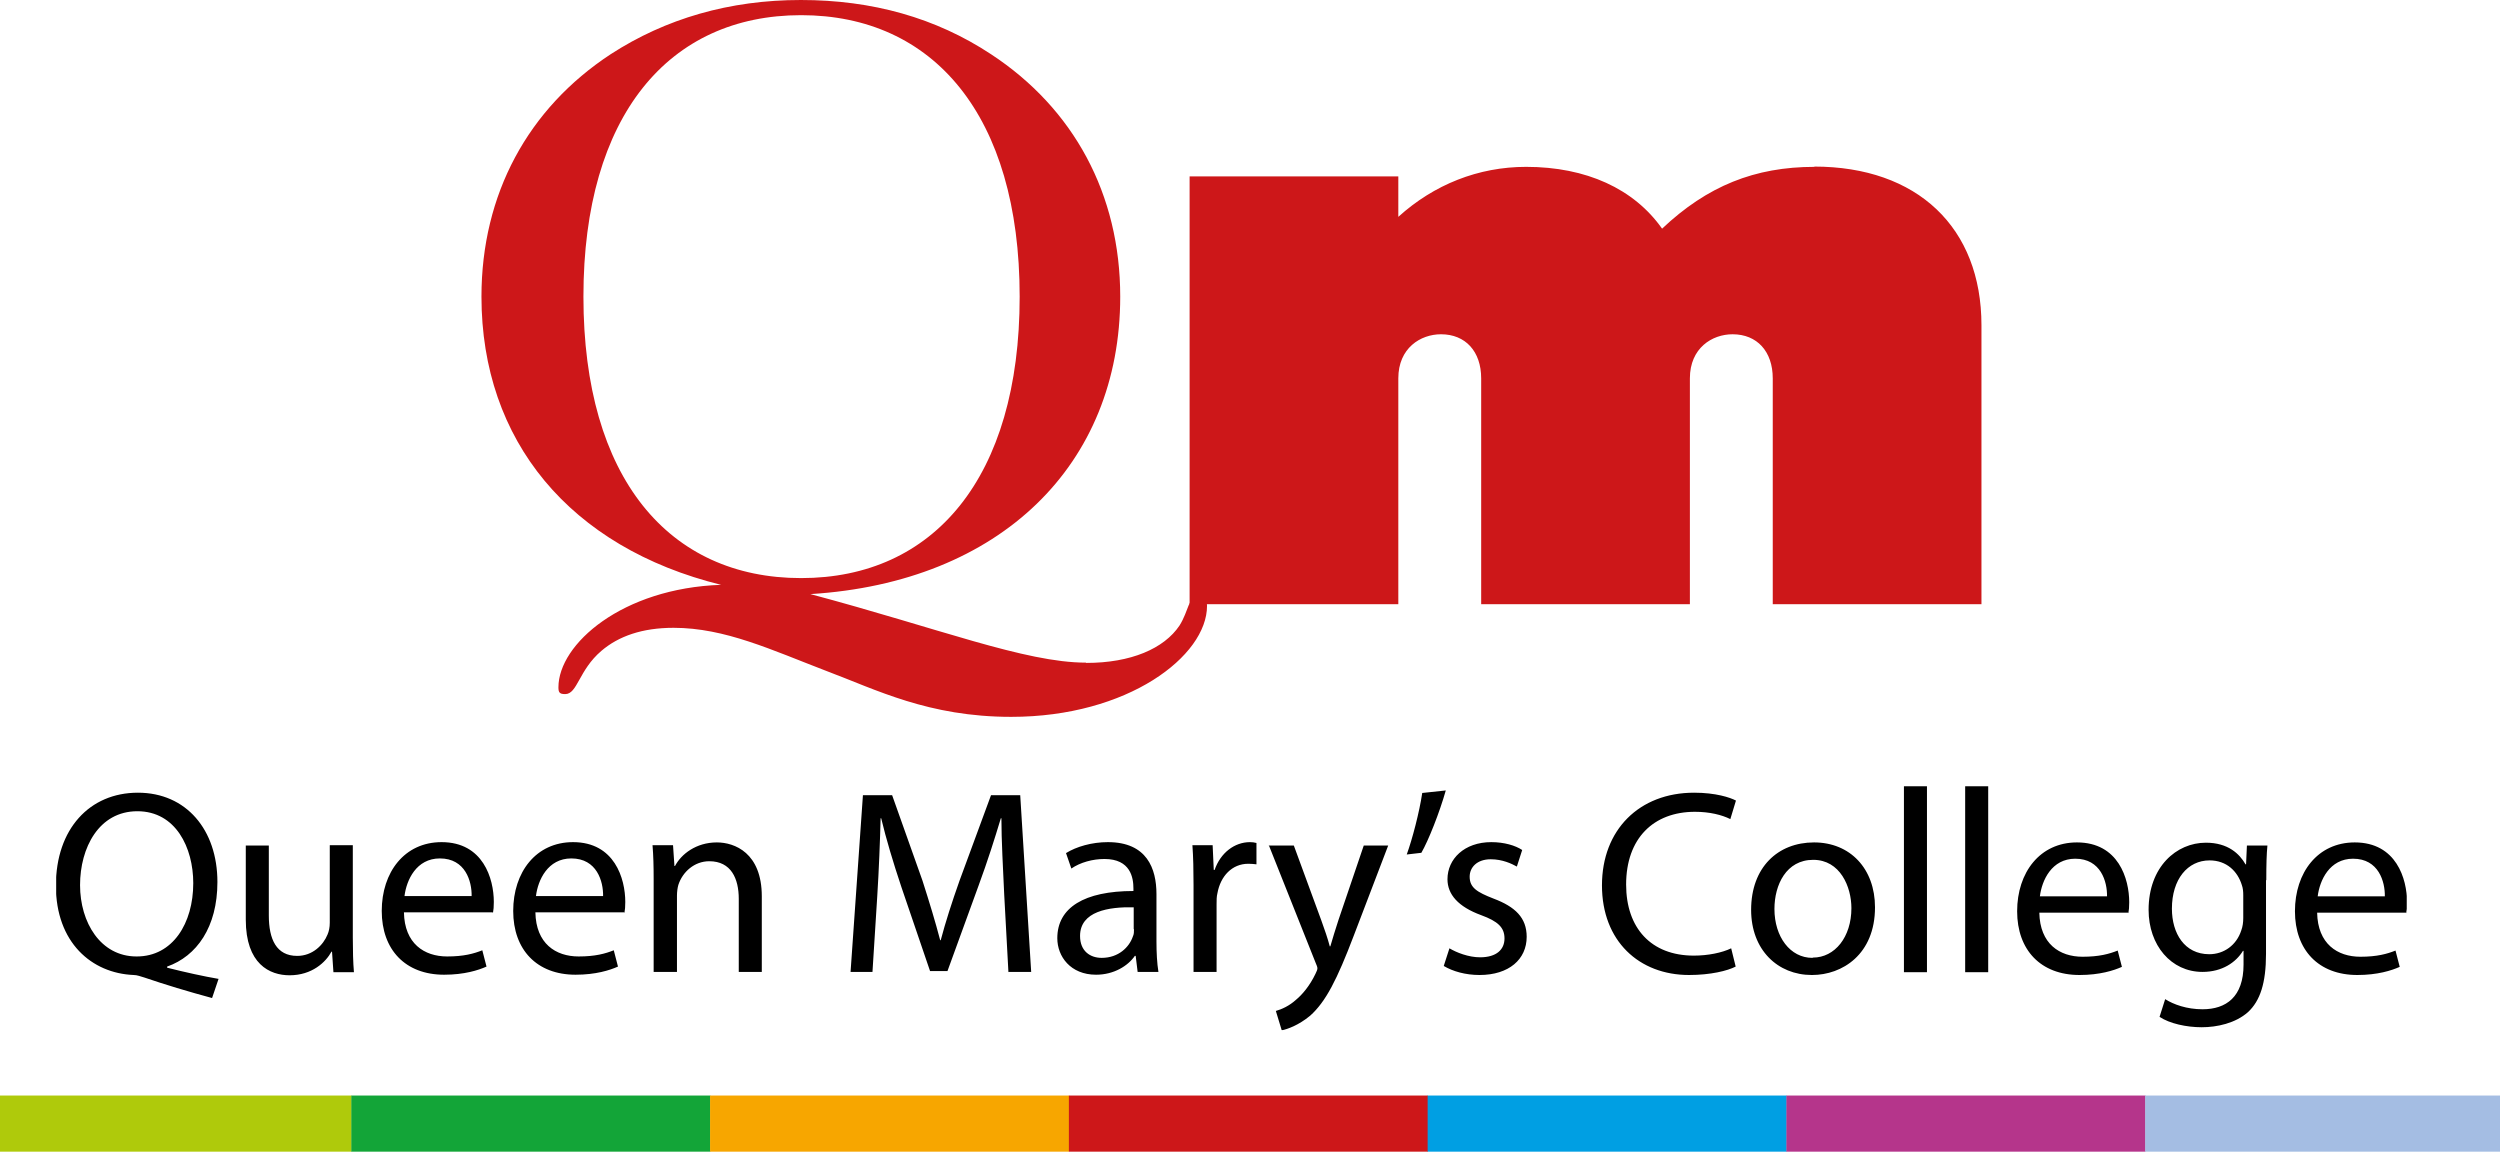 <svg viewBox="0 0 89 41" fill="none" xmlns="http://www.w3.org/2000/svg">
<g clip-path="url(#clip0_132_2520)">
<path d="M20.77 10.56C20.77 17.02 23.81 20.58 28.52 20.58C33.23 20.58 36.3 17.02 36.3 10.56C36.3 4.1 33.22 0.54 28.52 0.54C23.82 0.54 20.77 4.1 20.77 10.56ZM38.67 23.6C40.26 23.6 41.44 23.09 41.99 22.27C42.33 21.73 42.29 21.24 42.67 21.24C42.87 21.24 42.97 21.36 42.97 21.57C42.97 23.35 40.16 25.52 36 25.52C33.05 25.52 31.19 24.55 29.43 23.89C27.47 23.14 25.81 22.35 23.98 22.35C22.86 22.35 22.02 22.65 21.41 23.17C20.6 23.86 20.56 24.71 20.12 24.71C19.92 24.71 19.88 24.65 19.88 24.47C19.88 22.93 22.15 20.94 25.67 20.82C20.29 19.49 17.14 15.69 17.14 10.56C17.14 6.91 18.8 3.86 21.74 1.93C23.7 0.66 25.97 0 28.51 0C31.05 0 33.31 0.63 35.28 1.93C38.22 3.86 39.88 6.91 39.88 10.56C39.88 16.54 35.62 20.73 28.85 21.15C33.39 22.36 36.5 23.59 38.66 23.59" fill="#CD1719"></path>
<path d="M64.6 5.94C62.47 5.94 60.78 6.62 59.17 8.14C58.17 6.72 56.47 5.94 54.33 5.94C52.63 5.94 51.05 6.57 49.78 7.72V6.28H42.35V21.51H49.78V13.47C49.78 12.39 50.57 11.9 51.3 11.9C52.17 11.9 52.73 12.51 52.73 13.47V21.51H60.16V13.47C60.16 12.39 60.95 11.9 61.68 11.9C62.55 11.9 63.11 12.51 63.11 13.47V21.51H70.54V11.58C70.54 8.1 68.26 5.93 64.58 5.93" fill="#CD1719"></path>
<path d="M7.79 34.85C7.26 34.76 6.58 34.61 5.95 34.45V34.41C7 34.04 7.74 33.01 7.74 31.4C7.74 29.54 6.63 28.22 4.91 28.22C3.19 28.22 1.99 29.51 1.99 31.53C1.99 33.55 3.26 34.65 4.76 34.71C4.88 34.71 5 34.76 5.14 34.8C5.87 35.05 6.7 35.3 7.55 35.53L7.78 34.85H7.79ZM4.86 34.05C3.58 34.05 2.85 32.84 2.85 31.51C2.85 30.18 3.52 28.88 4.89 28.88C6.26 28.88 6.88 30.18 6.88 31.44C6.88 32.87 6.15 34.05 4.87 34.05H4.86ZM12.56 30.09H11.74V32.85C11.74 33.01 11.71 33.16 11.66 33.27C11.51 33.64 11.13 34.03 10.58 34.03C9.84 34.03 9.57 33.44 9.57 32.59V30.1H8.75V32.74C8.75 34.32 9.6 34.72 10.31 34.72C11.11 34.72 11.6 34.25 11.8 33.88H11.82L11.87 34.61H12.6C12.57 34.26 12.56 33.85 12.56 33.38V30.1V30.09ZM17.55 32.5C17.57 32.4 17.58 32.27 17.58 32.11C17.58 31.28 17.2 29.98 15.72 29.98C14.4 29.98 13.59 31.05 13.59 32.43C13.59 33.81 14.43 34.7 15.81 34.7C16.53 34.7 17.03 34.54 17.32 34.41L17.17 33.83C16.87 33.95 16.51 34.05 15.92 34.05C15.1 34.05 14.4 33.59 14.38 32.48H17.54L17.55 32.5ZM14.4 31.9C14.47 31.33 14.82 30.56 15.66 30.56C16.57 30.56 16.8 31.38 16.79 31.9H14.4ZM22.23 32.5C22.25 32.4 22.26 32.27 22.26 32.11C22.26 31.28 21.88 29.98 20.4 29.98C19.08 29.98 18.27 31.05 18.27 32.43C18.27 33.81 19.11 34.7 20.49 34.7C21.21 34.7 21.71 34.54 22 34.41L21.85 33.83C21.55 33.95 21.19 34.05 20.6 34.05C19.78 34.05 19.08 33.59 19.06 32.48H22.22L22.23 32.5ZM19.08 31.9C19.15 31.33 19.5 30.56 20.34 30.56C21.25 30.56 21.48 31.38 21.47 31.9H19.08ZM23.28 34.6H24.1V31.88C24.1 31.75 24.12 31.6 24.15 31.5C24.3 31.04 24.72 30.66 25.25 30.66C26.03 30.66 26.3 31.28 26.3 32V34.6H27.12V31.91C27.12 30.36 26.15 29.99 25.52 29.99C24.78 29.99 24.25 30.41 24.03 30.83H24.01L23.96 30.09H23.23C23.26 30.46 23.27 30.83 23.27 31.31V34.6H23.28ZM35.91 34.6H36.71L36.32 28.31H35.28L34.16 31.35C33.88 32.14 33.66 32.83 33.49 33.47H33.47C33.3 32.82 33.09 32.13 32.84 31.35L31.76 28.31H30.72L30.28 34.6H31.06L31.23 31.91C31.29 30.96 31.33 29.91 31.35 29.13H31.37C31.55 29.88 31.79 30.68 32.09 31.58L33.11 34.57H33.73L34.84 31.52C35.16 30.65 35.41 29.86 35.63 29.13H35.65C35.65 29.91 35.71 30.97 35.75 31.85L35.9 34.61L35.91 34.6ZM41.17 31.83C41.17 30.92 40.83 29.98 39.44 29.98C38.87 29.98 38.32 30.14 37.95 30.37L38.14 30.92C38.46 30.7 38.9 30.58 39.32 30.58C40.25 30.58 40.35 31.25 40.35 31.63V31.72C38.6 31.72 37.64 32.31 37.64 33.4C37.64 34.05 38.11 34.7 39.02 34.7C39.66 34.7 40.16 34.38 40.4 34.03H40.43L40.5 34.6H41.24C41.19 34.29 41.17 33.91 41.17 33.52V31.83ZM40.37 33.08C40.37 33.17 40.37 33.26 40.33 33.34C40.2 33.72 39.82 34.1 39.22 34.1C38.81 34.1 38.45 33.86 38.45 33.32C38.45 32.44 39.47 32.28 40.36 32.3V33.08H40.37ZM42.49 34.6H43.31V32.19C43.31 32.05 43.31 31.92 43.34 31.8C43.45 31.19 43.86 30.75 44.44 30.75C44.55 30.75 44.64 30.76 44.73 30.77V30.01C44.65 29.99 44.59 29.98 44.5 29.98C43.95 29.98 43.45 30.36 43.24 30.97H43.21L43.17 30.09H42.45C42.48 30.51 42.49 30.97 42.49 31.5V34.6ZM45.17 30.09L46.83 34.26C46.87 34.36 46.9 34.42 46.9 34.47C46.9 34.53 46.87 34.58 46.83 34.67C46.63 35.09 46.36 35.41 46.14 35.59C45.9 35.81 45.63 35.93 45.42 35.99L45.63 36.68C45.83 36.64 46.23 36.5 46.64 36.16C47.2 35.66 47.6 34.87 48.19 33.32L49.42 30.1H48.55L47.65 32.75C47.54 33.08 47.44 33.42 47.36 33.69H47.34C47.27 33.42 47.15 33.07 47.04 32.77L46.06 30.1H45.16L45.17 30.09ZM50.63 28.24C50.53 28.91 50.28 29.87 50.08 30.42L50.6 30.36C50.85 29.93 51.25 28.92 51.47 28.14L50.63 28.23V28.24ZM51.4 34.39C51.72 34.58 52.17 34.71 52.67 34.71C53.72 34.71 54.35 34.15 54.35 33.35C54.35 32.67 53.94 32.28 53.17 31.99C52.58 31.76 52.32 31.6 52.32 31.21C52.32 30.88 52.58 30.59 53.07 30.59C53.49 30.59 53.82 30.75 54 30.85L54.19 30.26C53.95 30.1 53.55 29.98 53.09 29.98C52.13 29.98 51.53 30.58 51.53 31.3C51.53 31.84 51.91 32.28 52.73 32.58C53.33 32.8 53.56 33.02 53.56 33.41C53.56 33.8 53.28 34.08 52.69 34.08C52.28 34.08 51.85 33.91 51.6 33.76L51.4 34.38V34.39ZM61.63 33.76C61.3 33.92 60.8 34.02 60.3 34.02C58.78 34.02 57.89 33.04 57.89 31.49C57.89 29.84 58.87 28.9 60.34 28.9C60.86 28.9 61.3 29.01 61.6 29.16L61.8 28.5C61.59 28.39 61.08 28.22 60.31 28.22C58.36 28.22 57.03 29.54 57.03 31.52C57.03 33.5 58.35 34.71 60.13 34.71C60.9 34.71 61.5 34.56 61.79 34.41L61.63 33.76ZM64.51 34.71C65.58 34.71 66.75 33.98 66.75 32.3C66.75 30.93 65.87 29.99 64.58 29.99C63.29 29.99 62.34 30.88 62.34 32.39C62.34 33.82 63.29 34.71 64.5 34.71H64.51ZM64.52 34.1C63.73 34.1 63.17 33.35 63.17 32.36C63.17 31.5 63.59 30.61 64.55 30.61C65.51 30.61 65.91 31.57 65.91 32.33C65.91 33.36 65.32 34.09 64.54 34.09L64.52 34.1ZM67.78 34.61H68.6V27.99H67.78V34.61ZM69.96 34.61H70.78V27.99H69.96V34.61ZM75.77 32.51C75.79 32.41 75.8 32.28 75.8 32.12C75.8 31.29 75.42 29.99 73.94 29.99C72.62 29.99 71.81 31.06 71.81 32.44C71.81 33.82 72.65 34.71 74.03 34.71C74.75 34.71 75.25 34.55 75.54 34.42L75.39 33.84C75.09 33.96 74.73 34.06 74.14 34.06C73.32 34.06 72.62 33.6 72.6 32.49H75.76L75.77 32.51ZM72.62 31.91C72.69 31.34 73.04 30.57 73.88 30.57C74.79 30.57 75.02 31.39 75.01 31.91H72.62ZM80.68 31.33C80.68 30.78 80.69 30.41 80.72 30.1H79.99L79.96 30.77H79.94C79.73 30.4 79.32 30 78.53 30C77.48 30 76.49 30.86 76.49 32.39C76.49 33.65 77.29 34.6 78.41 34.6C79.11 34.6 79.6 34.26 79.85 33.85H79.87V34.34C79.87 35.49 79.25 35.93 78.41 35.93C77.85 35.93 77.38 35.76 77.08 35.57L76.88 36.2C77.24 36.44 77.84 36.57 78.38 36.57C78.92 36.57 79.58 36.43 80.03 36.03C80.46 35.63 80.67 35 80.67 33.96V31.34L80.68 31.33ZM79.86 32.68C79.86 32.83 79.84 32.99 79.79 33.12C79.62 33.65 79.17 33.97 78.65 33.97C77.77 33.97 77.32 33.23 77.32 32.35C77.32 31.3 77.88 30.63 78.66 30.63C79.27 30.63 79.66 31.02 79.81 31.51C79.85 31.62 79.86 31.74 79.86 31.87V32.68ZM85.66 32.51C85.68 32.41 85.69 32.28 85.69 32.12C85.69 31.29 85.31 29.99 83.83 29.99C82.51 29.99 81.7 31.06 81.7 32.44C81.7 33.82 82.54 34.71 83.92 34.71C84.64 34.71 85.14 34.55 85.43 34.42L85.28 33.84C84.98 33.96 84.62 34.06 84.03 34.06C83.21 34.06 82.51 33.6 82.49 32.49H85.65L85.66 32.51ZM82.51 31.91C82.58 31.34 82.93 30.57 83.77 30.57C84.68 30.57 84.91 31.39 84.9 31.91H82.51Z" fill="black"></path>
</g>
<path d="M12.519 39H0V41H12.519V39Z" fill="#AFCA0B"></path>
<path d="M25.291 39H12.507V41H25.291V39Z" fill="#13A538"></path>
<path d="M38.064 39H25.279V41H38.064V39Z" fill="#F7A600"></path>
<path d="M50.837 39H38.052V41H50.837V39Z" fill="#CD1719"></path>
<path d="M63.608 39H50.824V41H63.608V39Z" fill="#009FE3"></path>
<path d="M76.381 39H63.596V41H76.381V39Z" fill="#B5358B"></path>
<path d="M89 39H76.369V41H89V39Z" fill="#A4BDE3"></path>
<defs>
<clipPath id="clip0_132_2520">
<rect width="83.68" height="36.67" fill="white" transform="translate(2)"></rect>
</clipPath>
</defs>
</svg>
